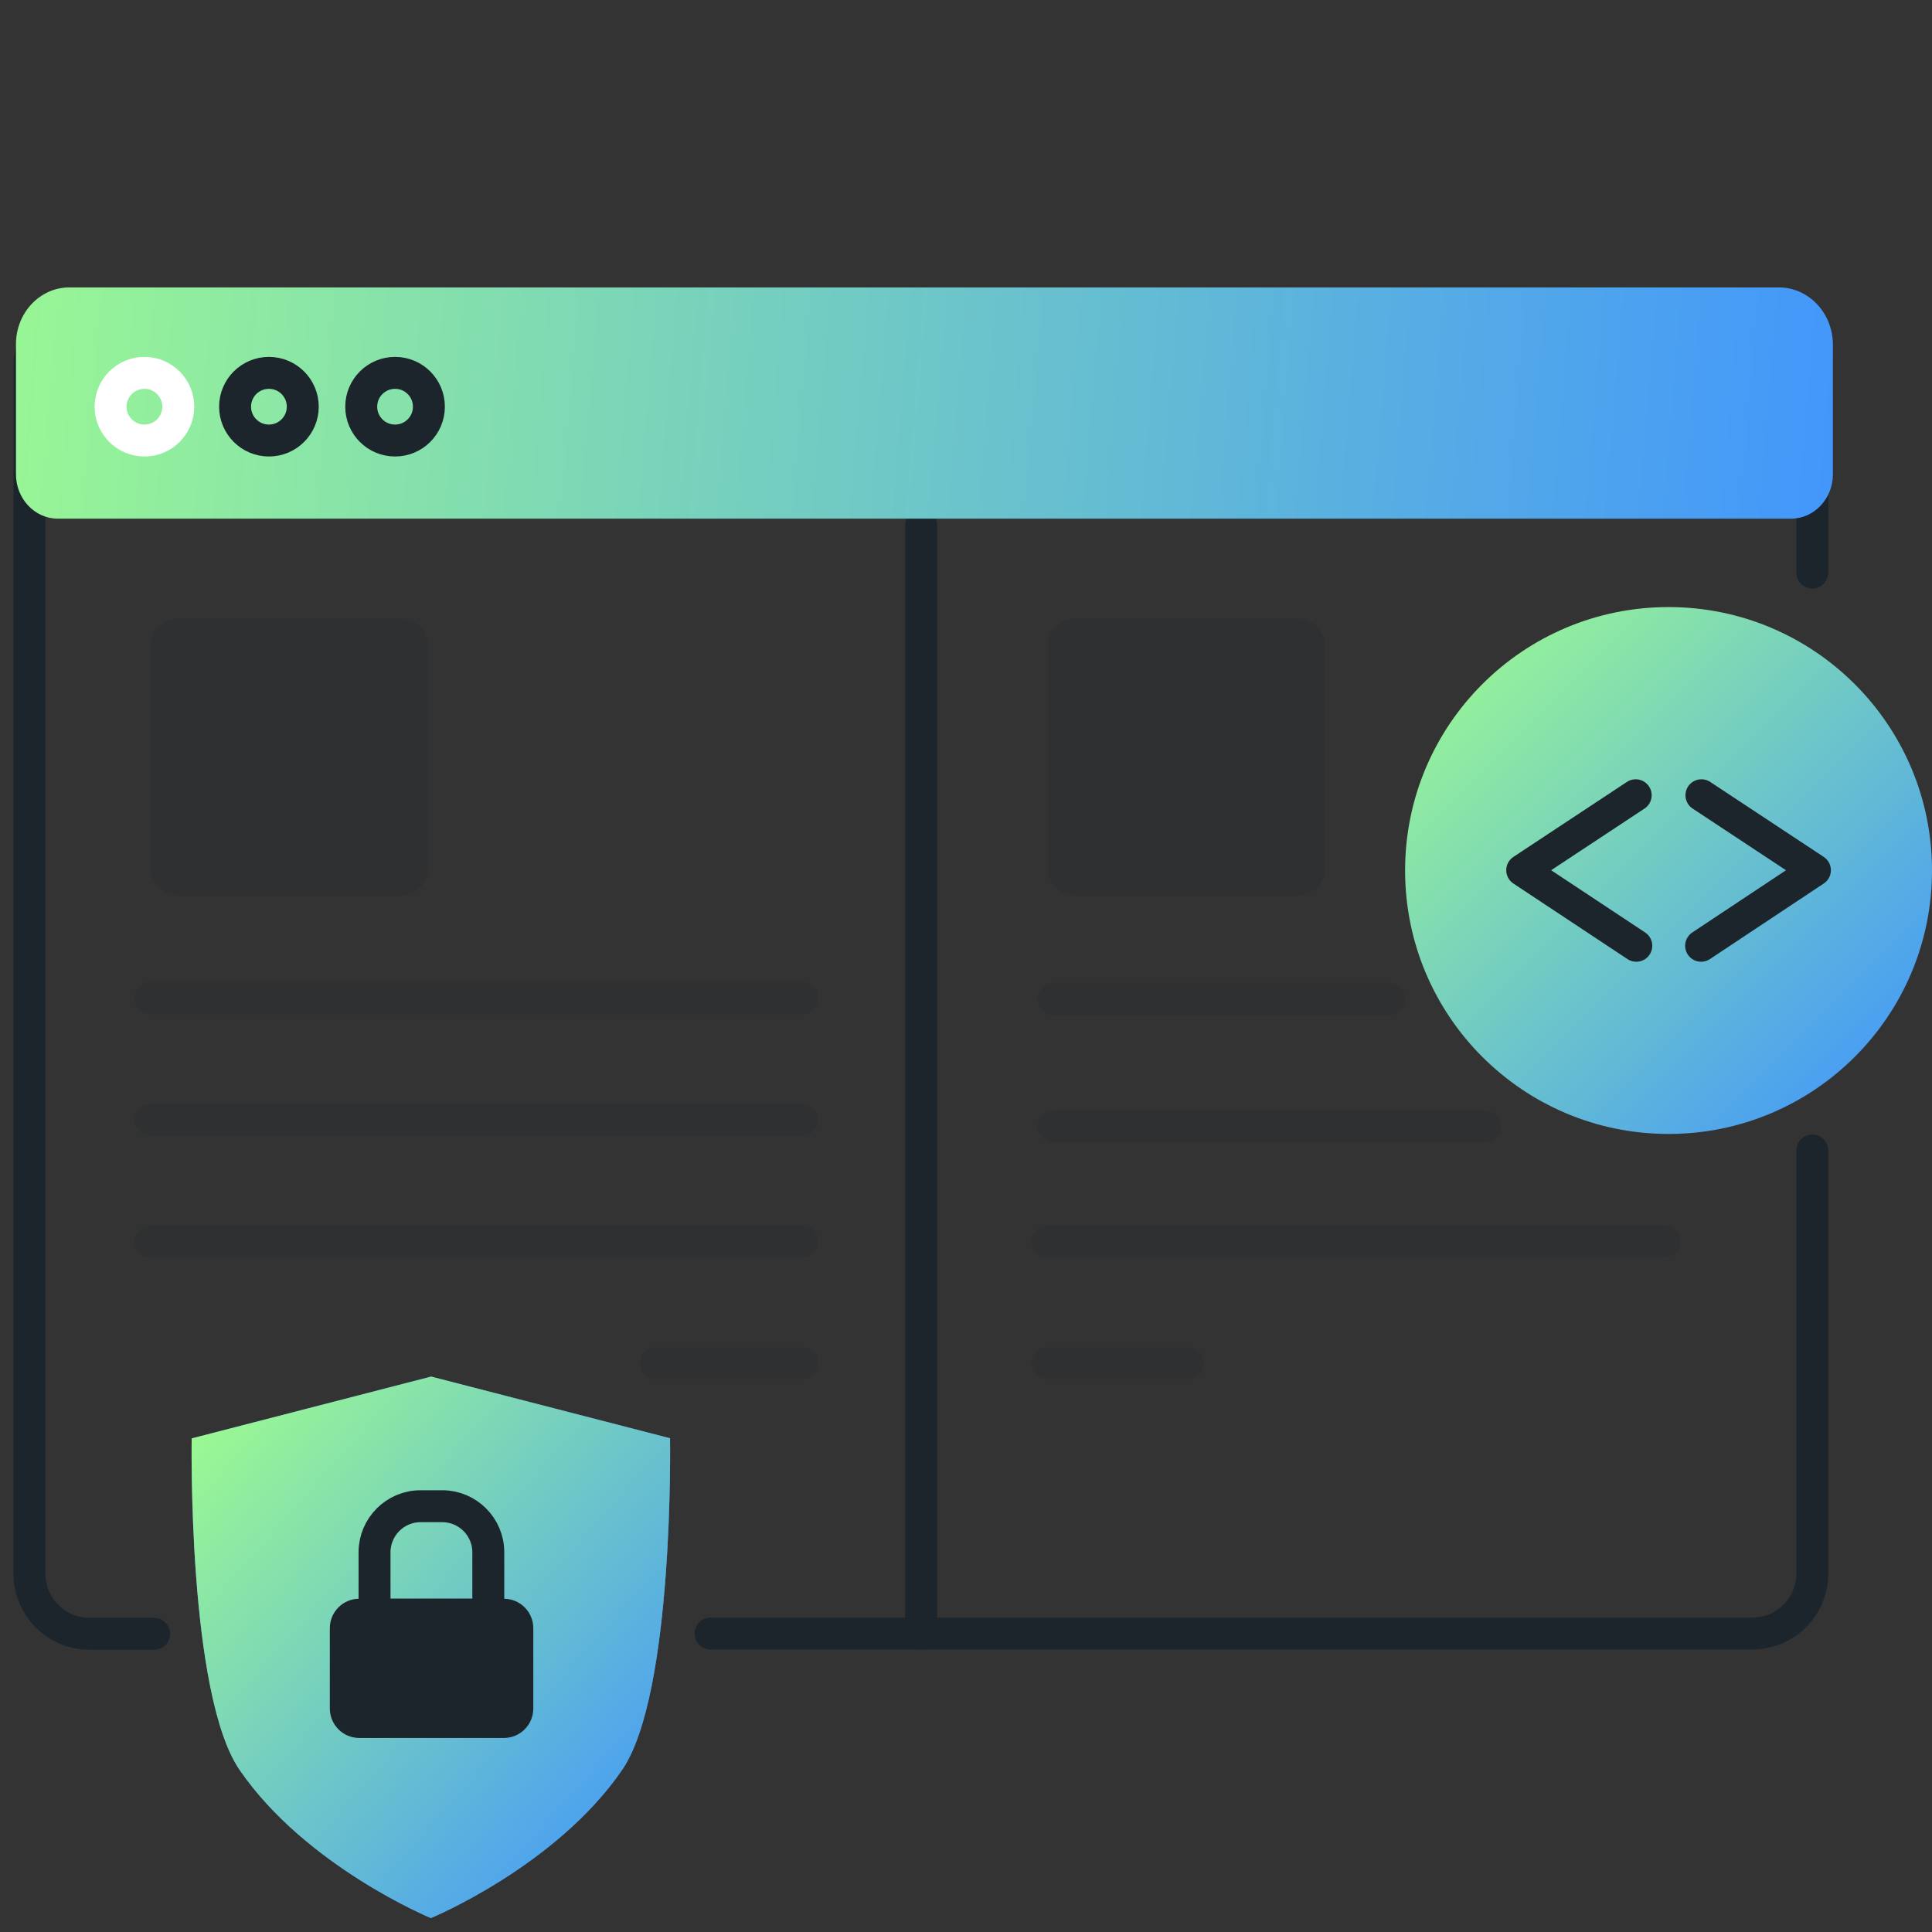 <svg width="121" height="121" viewBox="0 0 121 121" fill="none" xmlns="http://www.w3.org/2000/svg">
<rect x="0" y="0" width="121" height="121" fill="#333333" stroke="none"/>
<path d="M57.69 102.311V32.86" stroke="#1D252C" stroke-width="2" stroke-linecap="round" stroke-linejoin="round"/>
<path d="M113.505 35.858V22.946C113.505 20.873 111.827 19.181 109.739 19.181H5.612C3.539 19.181 1.847 20.859 1.847 22.946V98.56C1.847 100.633 3.525 102.325 5.612 102.325H9.653" stroke="#1D252C" stroke-width="2" stroke-linecap="round" stroke-linejoin="round"/>
<path d="M44.5 102.311H109.739C111.812 102.311 113.504 100.633 113.504 98.546V72.054" stroke="#1D252C" stroke-width="2" stroke-linecap="round" stroke-linejoin="round"/>
<path d="M4.37 18H111.409C113.278 18 114.793 19.609 114.793 21.594V29.701C114.793 31.235 113.618 32.483 112.174 32.483H3.619C2.175 32.483 1 31.235 1 29.701V21.549C1 19.594 2.501 18 4.341 18H4.37Z" fill="url(#paint0_linear_2980_10635)"/>
<path d="M9.046 27.59C10.217 27.59 11.166 26.642 11.166 25.471C11.166 24.3 10.217 23.352 9.046 23.352C7.876 23.352 6.927 24.3 6.927 25.471C6.927 26.642 7.876 27.59 9.046 27.59Z" stroke="white" stroke-width="2" stroke-linecap="round" stroke-linejoin="round"/>
<path d="M16.842 27.59C18.013 27.59 18.962 26.642 18.962 25.471C18.962 24.3 18.013 23.352 16.842 23.352C15.672 23.352 14.723 24.3 14.723 25.471C14.723 26.642 15.672 27.59 16.842 27.59Z" stroke="#1D252C" stroke-width="2" stroke-linecap="round" stroke-linejoin="round"/>
<path d="M24.743 27.59C25.913 27.59 26.862 26.642 26.862 25.471C26.862 24.3 25.913 23.352 24.743 23.352C23.572 23.352 22.623 24.3 22.623 25.471C22.623 26.642 23.572 27.59 24.743 27.59Z" stroke="#1D252C" stroke-width="2" stroke-linecap="round" stroke-linejoin="round"/>
<path d="M74.4 85.375H65.614" stroke="#1D252C" stroke-opacity="0.2" stroke-width="2" stroke-linecap="round" stroke-linejoin="round"/>
<path d="M104.239 77.746H65.614" stroke="#1D252C" stroke-opacity="0.2" stroke-width="2" stroke-linecap="round" stroke-linejoin="round"/>
<path d="M93 70.554H66" stroke="#1D252C" stroke-opacity="0.2" stroke-width="2" stroke-linecap="round" stroke-linejoin="round"/>
<path d="M87 62.554H66" stroke="#1D252C" stroke-opacity="0.2" stroke-width="2" stroke-linecap="round" stroke-linejoin="round"/>
<path d="M81.253 38.74H67.335C66.385 38.74 65.614 39.511 65.614 40.461V54.379C65.614 55.329 66.385 56.1 67.335 56.1H81.253C82.203 56.1 82.974 55.329 82.974 54.379V40.461C82.974 39.511 82.203 38.74 81.253 38.74Z" fill="#1D252C" fill-opacity="0.2"/>
<path d="M25.086 38.74H11.168C10.217 38.74 9.447 39.511 9.447 40.461V54.379C9.447 55.329 10.217 56.1 11.168 56.1H25.086C26.036 56.1 26.807 55.329 26.807 54.379V40.461C26.807 39.511 26.036 38.74 25.086 38.74Z" fill="#1D252C" fill-opacity="0.2"/>
<path d="M41.05 85.375H50.23" stroke="#1D252C" stroke-opacity="0.2" stroke-width="2" stroke-linecap="round" stroke-linejoin="round"/>
<path d="M9.447 77.746H50.23" stroke="#1D252C" stroke-opacity="0.2" stroke-width="2" stroke-linecap="round" stroke-linejoin="round"/>
<path d="M9.447 70.131H50.23" stroke="#1D252C" stroke-opacity="0.2" stroke-width="2" stroke-linecap="round" stroke-linejoin="round"/>
<path d="M9.447 62.516H50.23" stroke="#1D252C" stroke-opacity="0.2" stroke-width="2" stroke-linecap="round" stroke-linejoin="round"/>
<path d="M42 90.086L27.003 86.215L12.005 90.086C12.005 90.086 11.736 106.088 15.008 110.852C19.162 116.899 26.985 120.128 26.985 120.128C26.985 120.128 34.807 116.899 38.961 110.852C42.234 106.088 41.964 90.086 41.964 90.086H42Z" fill="#4183D1"/>
<path d="M42 90.086L27.003 86.215L12.005 90.086C12.005 90.086 11.736 106.088 15.008 110.852C19.162 116.899 26.985 120.128 26.985 120.128C26.985 120.128 34.807 116.899 38.961 110.852C42.234 106.088 41.964 90.086 41.964 90.086H42Z" fill="url(#paint1_linear_2980_10635)"/>
<path d="M31.555 101.127H22.502C22.035 101.127 21.657 101.505 21.657 101.972V107.003C21.657 107.47 22.035 107.848 22.502 107.848H31.555C32.022 107.848 32.4 107.47 32.4 107.003V101.972C32.4 101.505 32.022 101.127 31.555 101.127Z" fill="#1D252C" stroke="#1D252C" stroke-width="2" stroke-linecap="round" stroke-linejoin="round"/>
<path d="M26.34 94.333H27.699C29.278 94.333 30.582 95.618 30.582 97.216V101.127H23.457V97.216C23.457 95.636 24.742 94.333 26.34 94.333Z" stroke="#1D252C" stroke-width="2" stroke-linecap="round" stroke-linejoin="round"/>
<path d="M104.5 71.019C113.613 71.019 121 63.632 121 54.52C121 45.407 113.613 38.02 104.5 38.02C95.387 38.02 88 45.407 88 54.52C88 63.632 95.387 71.019 104.5 71.019Z" fill="url(#paint2_linear_2980_10635)"/>
<path d="M106.54 59.233L113.667 54.501L106.559 49.806" stroke="#1D252C" stroke-width="2" stroke-linecap="round" stroke-linejoin="round"/>
<path d="M102.48 59.233L95.335 54.501L102.443 49.806" stroke="#1D252C" stroke-width="2" stroke-linecap="round" stroke-linejoin="round"/>
<defs>
<linearGradient id="paint0_linear_2980_10635" x1="-10.897" y1="25.241" x2="118.931" y2="36.103" gradientUnits="userSpaceOnUse">
<stop stop-color="#A1FF8B"/>
<stop offset="1" stop-color="#3F93FF"/>
</linearGradient>
<linearGradient id="paint1_linear_2980_10635" x1="-2.525" y1="102.635" x2="30.069" y2="131.468" gradientUnits="userSpaceOnUse">
<stop stop-color="#A1FF8B"/>
<stop offset="1" stop-color="#3F93FF"/>
</linearGradient>
<linearGradient id="paint2_linear_2980_10635" x1="72.022" y1="53.997" x2="103.978" y2="85.953" gradientUnits="userSpaceOnUse">
<stop stop-color="#A1FF8B"/>
<stop offset="1" stop-color="#3F93FF"/>
</linearGradient>
</defs>
</svg>
